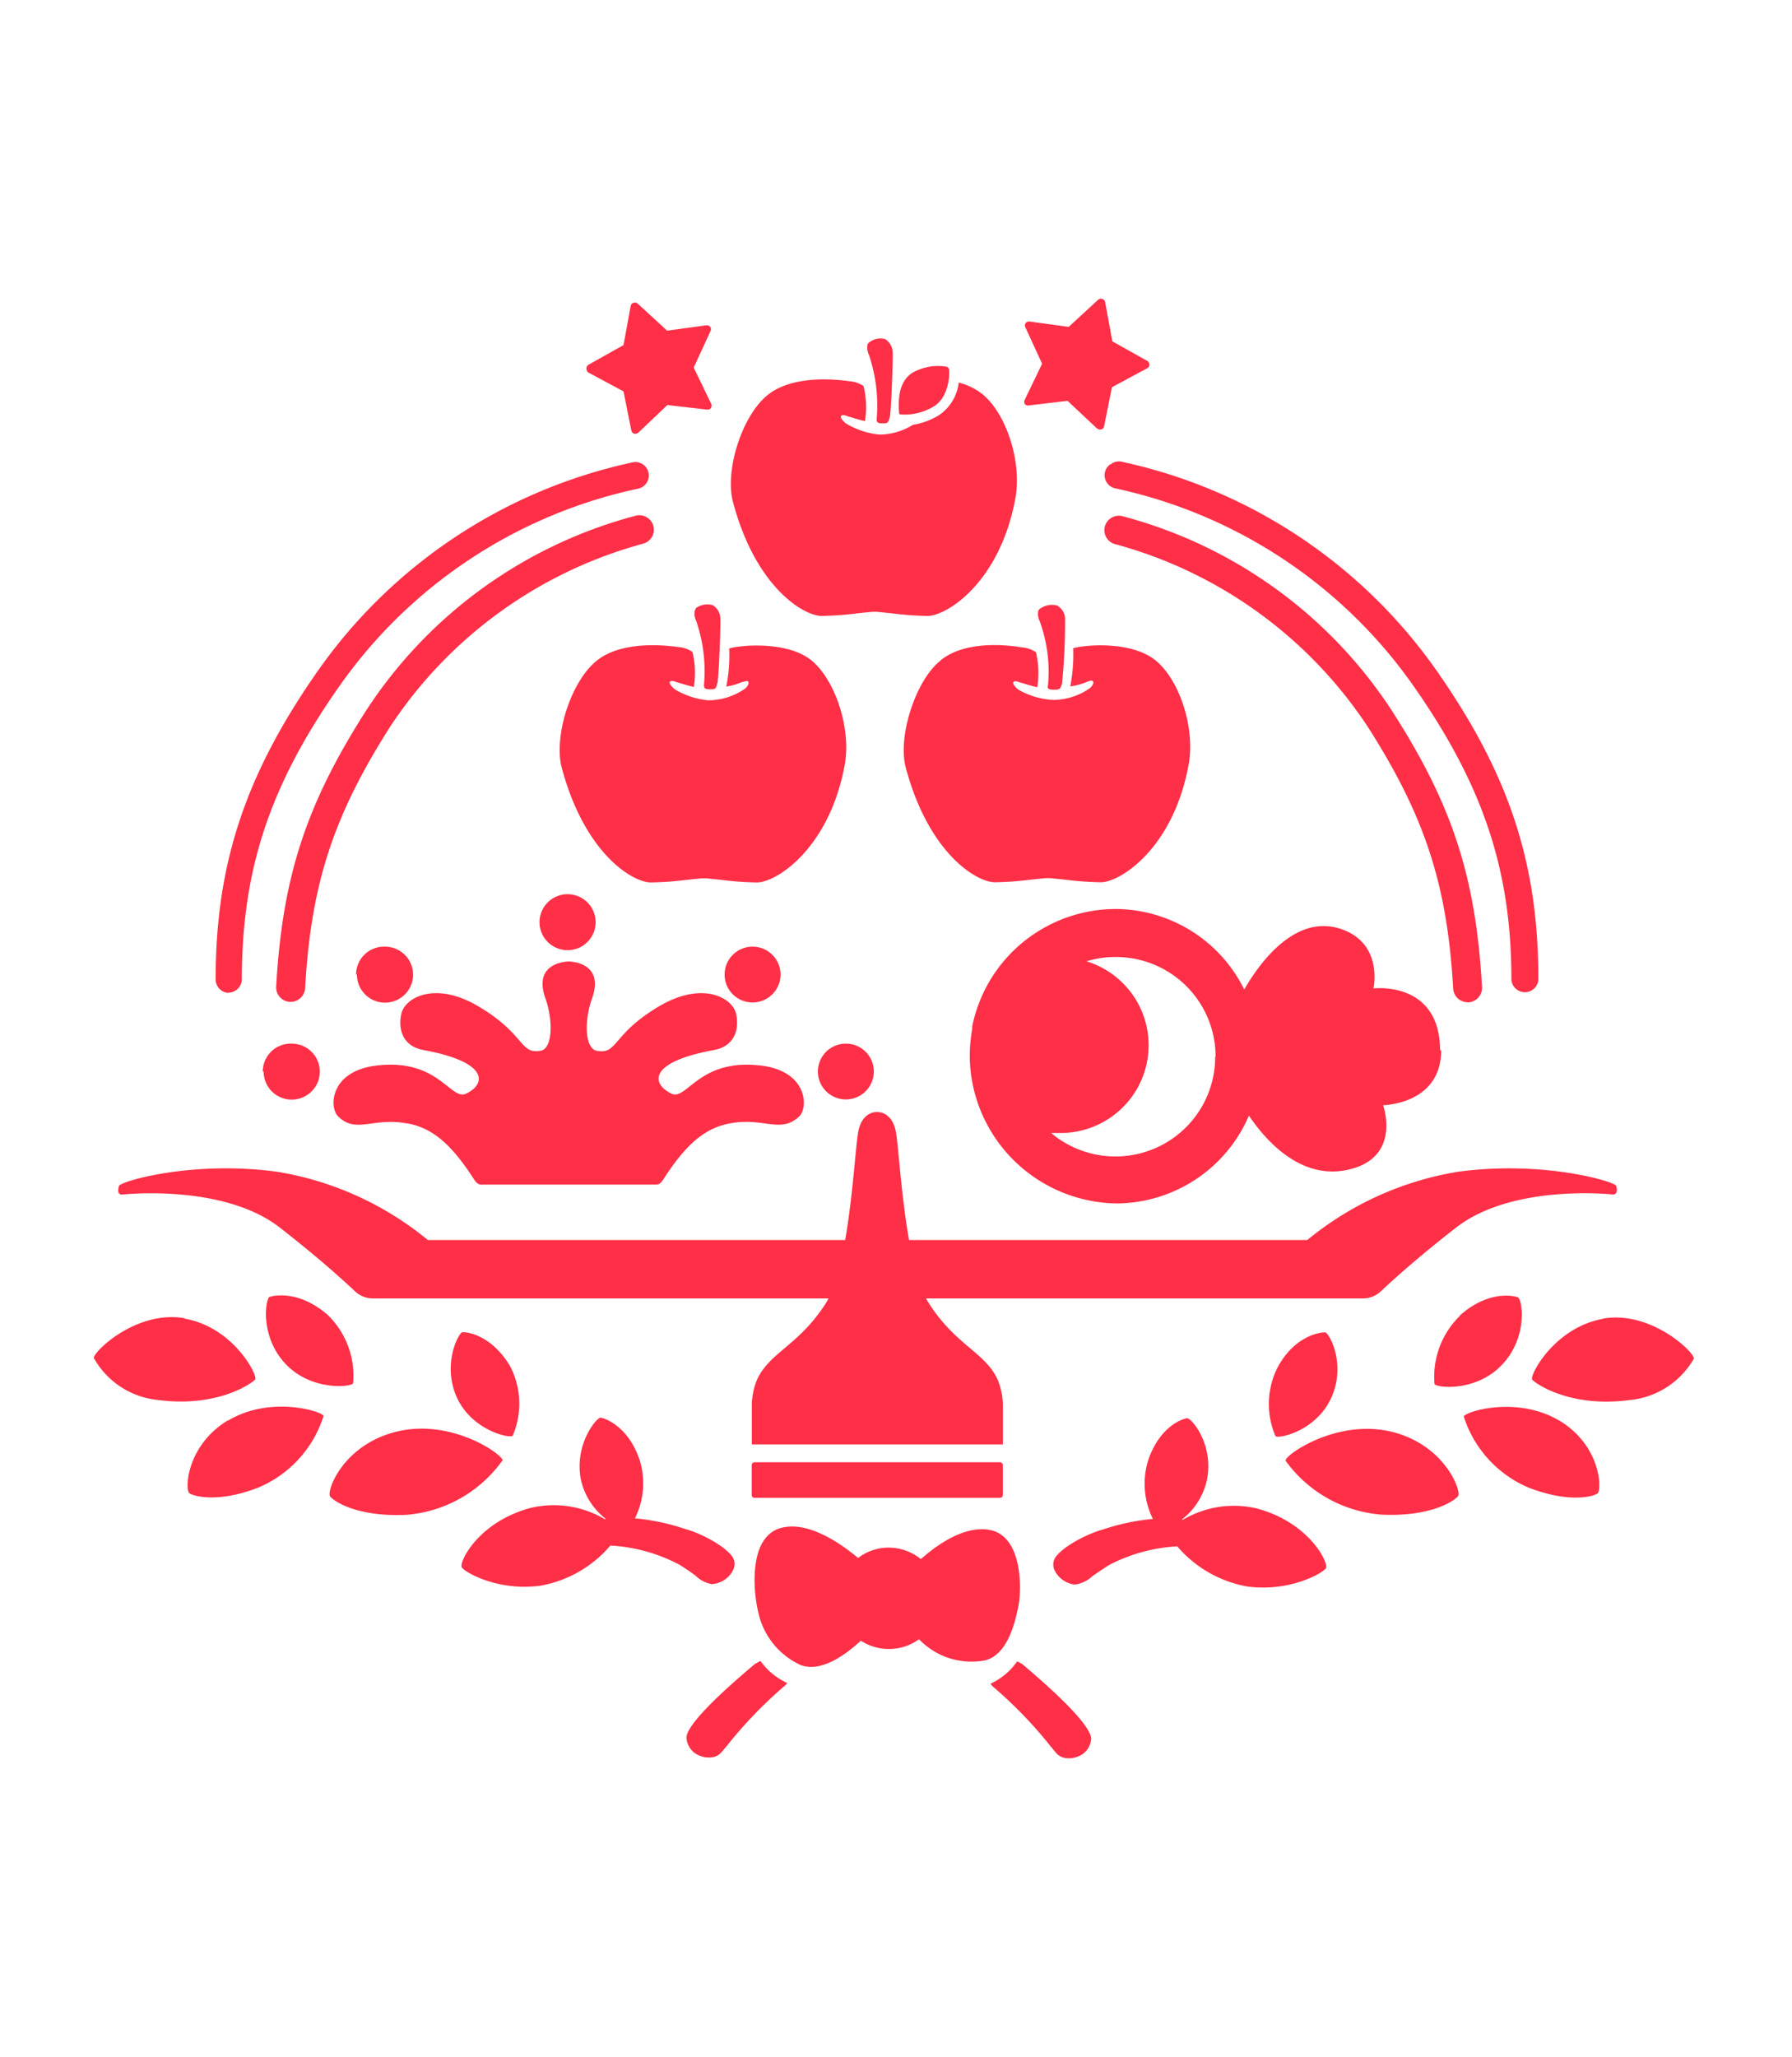 <svg width="420" height="482" fill="none" xmlns="http://www.w3.org/2000/svg"><path d="M210.739 96.847c-.184-1.966-.55-7.635 3.506-9.715a12.152 12.152 0 017.563-1.212.829.829 0 01.642.731c.16 1.92-.367 6.561-3.507 8.527a13.088 13.088 0 01-7.975 1.92.325.325 0 01-.151-.093.326.326 0 01-.078-.158zm-6.875-13.053a36.838 36.838 0 011.604 14.379c0 .525 0 1.028 1.26 1.028 1.261 0 1.444 0 1.811-1.463.366-1.463.779-14.127.687-15.087a3.816 3.816 0 00-1.787-3.2 4.342 4.342 0 00-3.782.823 1.033 1.033 0 00-.321.434 3.971 3.971 0 00.344 2.492l.184.594zm-11.299 60.532a74.717 74.717 0 008.388-.617l3.186-.32a10.146 10.146 0 011.672 0l3.186.32a74.7 74.7 0 008.388.617c4.583 0 17.074-7.978 20.626-27.751 1.49-8.413-2.177-19.774-7.861-24.3a14.912 14.912 0 00-5.454-2.629 10.633 10.633 0 01-1.459 4.305 10.664 10.664 0 01-3.125 3.307 16.705 16.705 0 01-6.142 2.286 15.055 15.055 0 01-7.884 2.286 18.89 18.89 0 01-7.746-2.56c-.389-.252-1.444-1.28-1.237-1.737.206-.458 1.054-.206 1.512 0 1.146.297 3.048.96 4.125 1.12.427-2.724.31-5.505-.343-8.184a6.68 6.68 0 00-3.346-1.143c-2.109-.297-12.903-1.737-19.068 3.178-6.165 4.914-10.153 17.876-8.182 25.145 5.271 19.91 16.524 26.677 20.81 26.677h-.046zm-42.008-16.893a3.4 3.4 0 002.141-1.472 3.38 3.38 0 00-1.004-4.688 3.414 3.414 0 00-2.558-.47c-26.085 6.843-48.672 23.146-63.345 45.719-14.094 22.06-19.595 38.976-21.061 64.647a3.4 3.4 0 00.852 2.448 3.419 3.419 0 002.333 1.141h.206a3.416 3.416 0 003.392-3.2c1.375-24.369 6.623-40.439 20.007-61.401a103.346 103.346 0 0159.082-42.724h-.045zm193.38 107.439h.229a3.42 3.42 0 002.333-1.141 3.4 3.4 0 00.853-2.448c-1.467-25.671-6.876-42.587-21.062-64.646-14.673-22.574-37.26-38.876-63.345-45.719a3.402 3.402 0 00-4.033 2.606 3.383 3.383 0 00.471 2.551 3.396 3.396 0 002.142 1.472 103.278 103.278 0 0159.059 42.77c13.384 20.962 18.632 37.032 20.007 61.401a3.403 3.403 0 001.084 2.225 3.42 3.42 0 002.308.906l-.046.023zm-290.414-2.286c.838 0 1.643-.332 2.236-.924a3.15 3.15 0 00.926-2.23c0-25.649 6.6-45.536 22.804-68.579 16.6-23.678 41.56-40.222 69.876-46.313a3.16 3.16 0 002.606-2.367 3.145 3.145 0 00-1.208-3.302 3.048 3.048 0 00-2.292-.572c-29.972 6.381-56.406 23.853-73.978 48.897-17.005 24.299-23.95 45.261-23.95 72.304 0 .814.314 1.596.878 2.184a3.168 3.168 0 002.148.971l-.046-.069zm206.672-123.784a3.159 3.159 0 00-1.261 2.064 3.151 3.151 0 00.574 2.348 3.184 3.184 0 002.062 1.257c28.264 6.113 53.172 22.646 69.739 46.291 16.203 23.134 22.918 43.044 22.918 68.578 0 .837.333 1.639.926 2.231a3.17 3.17 0 004.473 0 3.152 3.152 0 00.926-2.231c0-27.043-6.875-48.005-23.926-72.304-17.584-25.033-44.013-42.501-73.978-48.897a3.041 3.041 0 00-2.407.732l-.046-.069zm-122.289-21.51l8.228 4.411 1.833 9.144a1.026 1.026 0 00.687.777h.298c.267-.001.523-.108.711-.297l6.761-6.423 9.281 1.074a.988.988 0 00.94-.411 1.032 1.032 0 000-1.029l-4.056-8.412 3.895-8.458a1.022 1.022 0 000-1.029 1.047 1.047 0 00-.962-.411l-9.167 1.257-6.875-6.332a1.081 1.081 0 00-1.009-.206 1.004 1.004 0 00-.664.777l-1.673 9.144-8.159 4.572a1.026 1.026 0 00-.527.891 1.11 1.11 0 00.458.96zm103.13 7.726l9.167-1.097 6.876 6.446c.195.175.448.272.71.274.098.022.2.022.298 0a.94.94 0 00.687-.754l1.834-9.144 8.227-4.434a.954.954 0 00.55-.869 1.022 1.022 0 00-.527-.892l-8.158-4.572-1.674-9.143a.958.958 0 00-.664-.777 1.012 1.012 0 00-1.008.205l-6.876 6.332-9.167-1.257a1.057 1.057 0 00-.962.412 1 1 0 000 1.005l3.896 8.481-4.057 8.413a1.053 1.053 0 000 1.028.985.985 0 00.848.343zM133.322 222.642a6.579 6.579 0 005.857-4.238 6.55 6.55 0 00-1.591-7.04 6.583 6.583 0 00-7.113-1.323 6.574 6.574 0 00-2.915 2.395 6.546 6.546 0 00-.617 6.146 6.568 6.568 0 006.173 4.06h.206zm-49.662 5.715a6.55 6.55 0 001.099 3.654 6.573 6.573 0 002.95 2.426 6.587 6.587 0 007.179-1.418 6.555 6.555 0 001.421-7.16 6.588 6.588 0 00-6.095-4.04 6.584 6.584 0 00-4.769 1.841 6.54 6.54 0 00-1.992 4.697h.207zm-21.864 22.722a6.55 6.55 0 001.097 3.652 6.572 6.572 0 002.948 2.426 6.59 6.59 0 007.176-1.407 6.545 6.545 0 001.436-7.153 6.566 6.566 0 00-2.423-2.948 6.588 6.588 0 00-3.657-1.107 6.56 6.56 0 00-6.263 3.982 6.518 6.518 0 00-.52 2.555h.206zm114.589-16.184a6.559 6.559 0 006.056-4.036 6.53 6.53 0 00-1.421-7.125 6.563 6.563 0 00-7.143-1.417 6.551 6.551 0 00-2.942 2.408 6.526 6.526 0 00.75 8.192 6.563 6.563 0 004.517 1.978h.183zm21.864 9.647a6.562 6.562 0 00-6.056 4.036 6.52 6.52 0 001.421 7.124 6.56 6.56 0 007.143 1.418 6.549 6.549 0 002.941-2.408 6.52 6.52 0 00.589-6.177 6.543 6.543 0 00-3.657-3.549 6.555 6.555 0 00-2.565-.444h.184zM95.554 263.241c5.89 1.097 10.29 4.983 15.424 12.915.458.709.939 1.418 1.787 1.418h41.046c.848 0 1.329-.709 1.788-1.418 5.133-7.932 9.533-11.818 15.423-12.915 8.044-1.509 11.917 2.491 16.295-1.646 2.131-2.012 2.017-10.493-8.755-11.887-14.713-1.875-17.555 8.252-21.176 6.561-4.721-2.286-5.592-7.384 9.924-10.219 4.996-.914 5.958-5.006 5.225-8.435-.825-3.909-7.976-7.772-18.014-1.851-11.138 6.56-9.694 11.429-14.667 10.446-2.727-.48-3.025-6.857-1.077-12.298 3.048-8.618-5.477-8.618-5.477-8.618s-8.549 0-5.478 8.618c1.925 5.463 1.627 11.818-1.1 12.298-4.973.892-3.529-3.886-14.667-10.446-10.038-5.921-17.189-2.058-18.014 1.851-.733 3.429.23 7.521 5.226 8.435 15.515 2.835 14.644 8.047 9.946 10.219-3.644 1.691-6.463-8.436-21.199-6.561-10.771 1.394-10.886 9.875-8.755 11.887 4.194 4.137 8.067.16 16.112 1.646h.183zm242.218-17.145c0 12.71-13.613 12.87-13.613 12.87s4.583 12.618-8.686 15.224c-10.84 2.103-18.838-6.972-22.757-12.778a33.88 33.88 0 01-12.289 14.821 34.01 34.01 0 01-18.398 5.753 34.952 34.952 0 01-24.441-10.116 34.775 34.775 0 01-10.303-24.311c.003-2.154.195-4.303.573-6.423v-.595a34.278 34.278 0 0112.019-19.862 34.428 34.428 0 0121.946-7.683 33.857 33.857 0 0117.559 5.244 33.747 33.747 0 0112.234 13.615c3.621-6.287 12.375-18.471 23.605-13.83 8.915 3.68 6.692 13.578 6.692 13.578s15.538-1.897 15.607 14.493h.252zm-52.871 1.463a23.29 23.29 0 00-6.847-16.487 23.394 23.394 0 00-16.529-6.829 22.946 22.946 0 00-6.876 1.005 20.62 20.62 0 0111.444 8.793 20.532 20.532 0 01-4.282 26.653 20.654 20.654 0 01-13.625 4.787h-1.833a23.422 23.422 0 0024.933 3.328 23.356 23.356 0 009.858-8.61 23.272 23.272 0 003.665-12.548l.092-.092zm-50.419 95.073h-57.616a.685.685 0 00-.687.685v6.973a.658.658 0 00.194.492.692.692 0 00.226.148.676.676 0 00.267.045h57.478a.671.671 0 00.642-.419.675.675 0 00.046-.266v-6.973a.675.675 0 00-.218-.501.685.685 0 00-.516-.184h.184zm-205.527-62.75c1.215-.114 23.789-2.286 36.668 7.795 9.03 7.041 14.828 12.299 17.51 14.836a6.152 6.152 0 004.285 1.738h106.774c-.18.36-.379.711-.596 1.051-6.256 9.898-13.269 11.567-16.18 18.013a16.555 16.555 0 00-1.214 5.784v9.349h58.853v-9.349a16.578 16.578 0 00-1.215-5.784c-2.911-6.446-9.924-8.115-16.18-18.013a11.58 11.58 0 01-.596-1.051h102.351a6.133 6.133 0 004.286-1.738c2.704-2.537 8.479-7.795 17.532-14.836 12.971-10.126 35.545-7.909 36.668-7.795 1.123.115 1.215-1.005.894-2.011-.321-1.006-17.074-6.012-37.012-3.315a74.429 74.429 0 00-35.385 16.002h-93.345c-1.856-10.516-2.498-22.357-3.093-25.42-.94-4.778-4.332-4.572-4.401-4.572-.068 0-3.46-.228-4.4 4.572-.596 3.063-1.237 14.904-3.071 25.42h-97.813a74.433 74.433 0 00-35.385-16.002c-19.938-2.697-36.669 2.286-36.99 3.315-.32 1.028-.343 2.171.872 2.011h.183zm145.161-120.08c.458-.137 1.054-.435 1.284 0 .229.434-.413 1.28-.78 1.554a15.123 15.123 0 01-8.64 2.743 18.488 18.488 0 01-7.746-2.537c-.412-.274-1.444-1.28-1.26-1.737.183-.458 1.054-.229 1.535 0 1.123.297 3.048.96 4.125 1.12.427-2.724.31-5.505-.343-8.184a6.688 6.688 0 00-3.346-1.143c-2.109-.297-12.903-1.76-19.068 3.178-6.165 4.937-10.153 17.853-8.205 25.145 5.363 20.071 16.593 26.837 20.901 26.837a74.7 74.7 0 008.388-.617l3.186-.32a9.881 9.881 0 011.65 0l3.186.32a75.09 75.09 0 008.41.617c4.584 0 17.051-7.978 20.626-27.751 1.467-8.436-2.291-19.774-7.86-24.3-5.569-4.526-16.432-3.612-19.251-2.789a36.774 36.774 0 01-.688 8.938 14.688 14.688 0 003.713-1.074h.183zm-10.955-17.213a1.09 1.09 0 00-.32.457 3.923 3.923 0 00.343 2.469l.184.594a35.92 35.92 0 011.627 14.379c0 .525 0 1.028 1.306 1.028 1.307 0 1.467 0 1.834-1.44.366-1.44.802-14.15.687-15.11 0-.641-.167-1.27-.485-1.827a3.715 3.715 0 00-1.325-1.351 4.598 4.598 0 00-4.034.801h.183zm83.811 19.019c1.283 0 1.535 0 1.948-1.463.489-5.014.726-10.05.71-15.088a3.65 3.65 0 00-1.902-3.177 4.778 4.778 0 00-4.034.8.922.922 0 00-.343.434 3.717 3.717 0 00.366 2.492l.184.594a34.233 34.233 0 011.719 14.379c-.23.594 0 1.029 1.168 1.029h.184zm-26.493-6.858c-5.867 4.572-10.153 17.853-8.182 25.145 5.363 20.071 16.593 26.837 20.878 26.837a75.125 75.125 0 008.411-.617l3.163-.32a10.158 10.158 0 011.673 0l3.185.32c2.782.364 5.583.57 8.388.617 4.584 0 17.074-7.978 20.626-27.751 1.49-8.435-2.177-19.774-7.861-24.3-5.683-4.526-16.409-3.612-19.228-2.789a39.173 39.173 0 01-.687 8.938c1.4-.172 2.767-.549 4.056-1.12.459-.137 1.077-.434 1.307 0 .229.435-.413 1.28-.802 1.555a15.025 15.025 0 01-8.618 2.743 18.375 18.375 0 01-8.044-2.378c-.412-.274-1.466-1.28-1.26-1.737.206-.457 1.054-.228 1.512 0 1.146.297 3.048.96 4.126 1.12a21.193 21.193 0 00-.321-8.183 6.724 6.724 0 00-3.369-1.143c-2.177-.389-12.972-1.943-19.022 3.086l.069-.023zm18.265 221.302c.711-4.046.848-16.23-6.875-17.579-5.729-.983-11.917 3.201-16.042 6.858a12.005 12.005 0 00-7.54-2.697 11.845 11.845 0 00-7.174 2.423c-4.721-3.932-11.963-8.641-18.036-7.041-7.907 2.08-6.463 15.522-5.317 19.933a17.642 17.642 0 009.901 12.207c4.583 1.715 10.083-2.011 14.094-5.714a11.998 11.998 0 006.532 1.943 11.848 11.848 0 007.104-2.286 17.033 17.033 0 0015.447 4.96c5.294-1.257 7.104-8.869 7.906-13.007zm-120.96-33.809c.367-1.189-11.619-9.852-24.522-6.858-12.903 2.995-16.844 14.104-15.882 15.27.963 1.166 6.326 4.824 17.876 4.298a30.64 30.64 0 0012.603-3.842 30.538 30.538 0 009.811-8.777l.114-.091zm-9.304-30.152c-.94 0-4.951 7.544-1.398 15.362 3.552 7.818 12.627 9.715 13.086 8.938a19.009 19.009 0 00-.642-16.322c-4.4-7.338-10.198-8.023-11.161-7.886l.115-.092zm-55.003 20.688c-9.9 5.967-10.175 16.459-9.053 17.145 1.123.686 6.624 2.286 16.043-1.326a27.02 27.02 0 009.536-6.697 26.933 26.933 0 005.819-10.082c.023-1.029-12.399-4.96-22.368 1.052l.023-.092zM43.3 308.891c-11.459-2.012-21.68 8.092-21.29 9.35a19.39 19.39 0 006.321 6.747 19.438 19.438 0 008.736 3.059c13.957 1.829 22.024-3.954 22.734-4.8.71-.846-4.996-12.23-16.523-14.264l.022-.092zm19.916-5.075c-.94.389-2.452 9.144 3.644 15.705 6.096 6.56 15.699 5.486 15.905 4.572a19.841 19.841 0 00-1.181-8.674 19.886 19.886 0 00-4.8-7.328c-6.716-5.829-12.674-4.549-13.59-4.183l.022-.092zm103.818 67.321c.43-.004.856-.081 1.26-.228a5.987 5.987 0 003.575-3.109 3.15 3.15 0 000-2.652c-1.1-2.149-6.142-5.303-10.794-6.743l-.573-.16a51.256 51.256 0 00-11.688-2.469 18.428 18.428 0 001.146-13.533c-2.682-8.138-8.251-9.921-9.167-10.058-.917-.137-6.394 6.4-4.584 14.79a15.998 15.998 0 005.821 8.961h-.343a23.452 23.452 0 00-17.395-2.583c-12.261 3.291-16.822 12.801-16.043 13.944.78 1.143 8.48 5.623 18.472 4.252a28.001 28.001 0 0016.341-9.395 39.051 39.051 0 0116.042 4.411c1.673 1.006 2.888 1.898 3.85 2.584a7.409 7.409 0 004.057 2.08l.023-.092zm158.797-35.729c-12.926-2.926-24.889 5.738-24.522 6.858a30.545 30.545 0 009.859 8.812 30.625 30.625 0 0012.669 3.829c11.459.526 16.913-3.154 17.876-4.297.962-1.143-3.14-12.276-15.882-15.202zm-15.24-23.225c-.94 0-6.876.548-11.024 7.978a19 19 0 00-.642 16.321c.459.778 9.488-1.028 13.086-8.938 3.598-7.909-.504-15.293-1.466-15.361h.046zm-15.883 41.307a23.494 23.494 0 00-17.394 2.583h-.344a15.992 15.992 0 005.821-8.961c1.925-8.389-3.529-14.904-4.583-14.79-1.055.114-6.509 1.92-9.167 10.058a18.54 18.54 0 001.168 13.533 50.99 50.99 0 00-11.688 2.469l-.573.16c-4.583 1.44-9.694 4.572-10.794 6.743a3.15 3.15 0 000 2.652 6.087 6.087 0 003.598 3.109 3.82 3.82 0 001.261.229 7.294 7.294 0 004.01-1.944c.986-.685 2.292-1.577 3.85-2.583a39.037 39.037 0 0116.043-4.412 28.065 28.065 0 0016.34 9.396c10.015 1.371 17.716-3.109 18.495-4.252.779-1.143-3.827-10.698-16.088-13.99h.045zm70.816-20.574c-9.992-6.012-22.413-2.08-22.436-.96a26.938 26.938 0 005.808 10.007 27.027 27.027 0 009.478 6.658c9.511 3.634 15.011 2.034 16.043 1.326 1.031-.709.939-11.11-8.938-17.076l.045.045zm10.176-23.888c-11.459 2.035-17.303 13.373-16.592 14.242.71.868 8.777 6.629 22.734 4.8a19.506 19.506 0 008.764-2.997 19.458 19.458 0 006.385-6.695c.343-1.303-9.924-11.407-21.337-9.395l.046.045zm-33.483-.754a19.919 19.919 0 00-6.004 16.001c.206.892 9.74 2.058 15.905-4.571 6.164-6.63 4.583-15.316 3.666-15.705-.916-.388-6.921-1.737-13.613 4.229l.046.046zM178.24 389.196a6.634 6.634 0 00-.985.549h-.138c-14.232 11.933-16.271 16.002-16.225 17.442a4.79 4.79 0 00.981 2.638 4.809 4.809 0 002.296 1.636 5.528 5.528 0 002.75.298 3.494 3.494 0 002.04-1.029c.298-.32.756-.869 1.443-1.692a101.167 101.167 0 0113.453-13.967c.256-.197.467-.447.619-.731a15.582 15.582 0 01-6.234-5.144zm61.168.64a7.126 7.126 0 00-1.009-.548 15.58 15.58 0 01-6.233 5.235c.161.278.37.526.619.731a101.497 101.497 0 0113.475 13.967c.688.823 1.123 1.372 1.421 1.692a3.558 3.558 0 002.04 1.028 5.595 5.595 0 002.773-.297 4.773 4.773 0 003.254-4.274c-.068-1.486-2.108-5.601-16.34-17.602v.068z" fill="#FE2F47"/></svg>